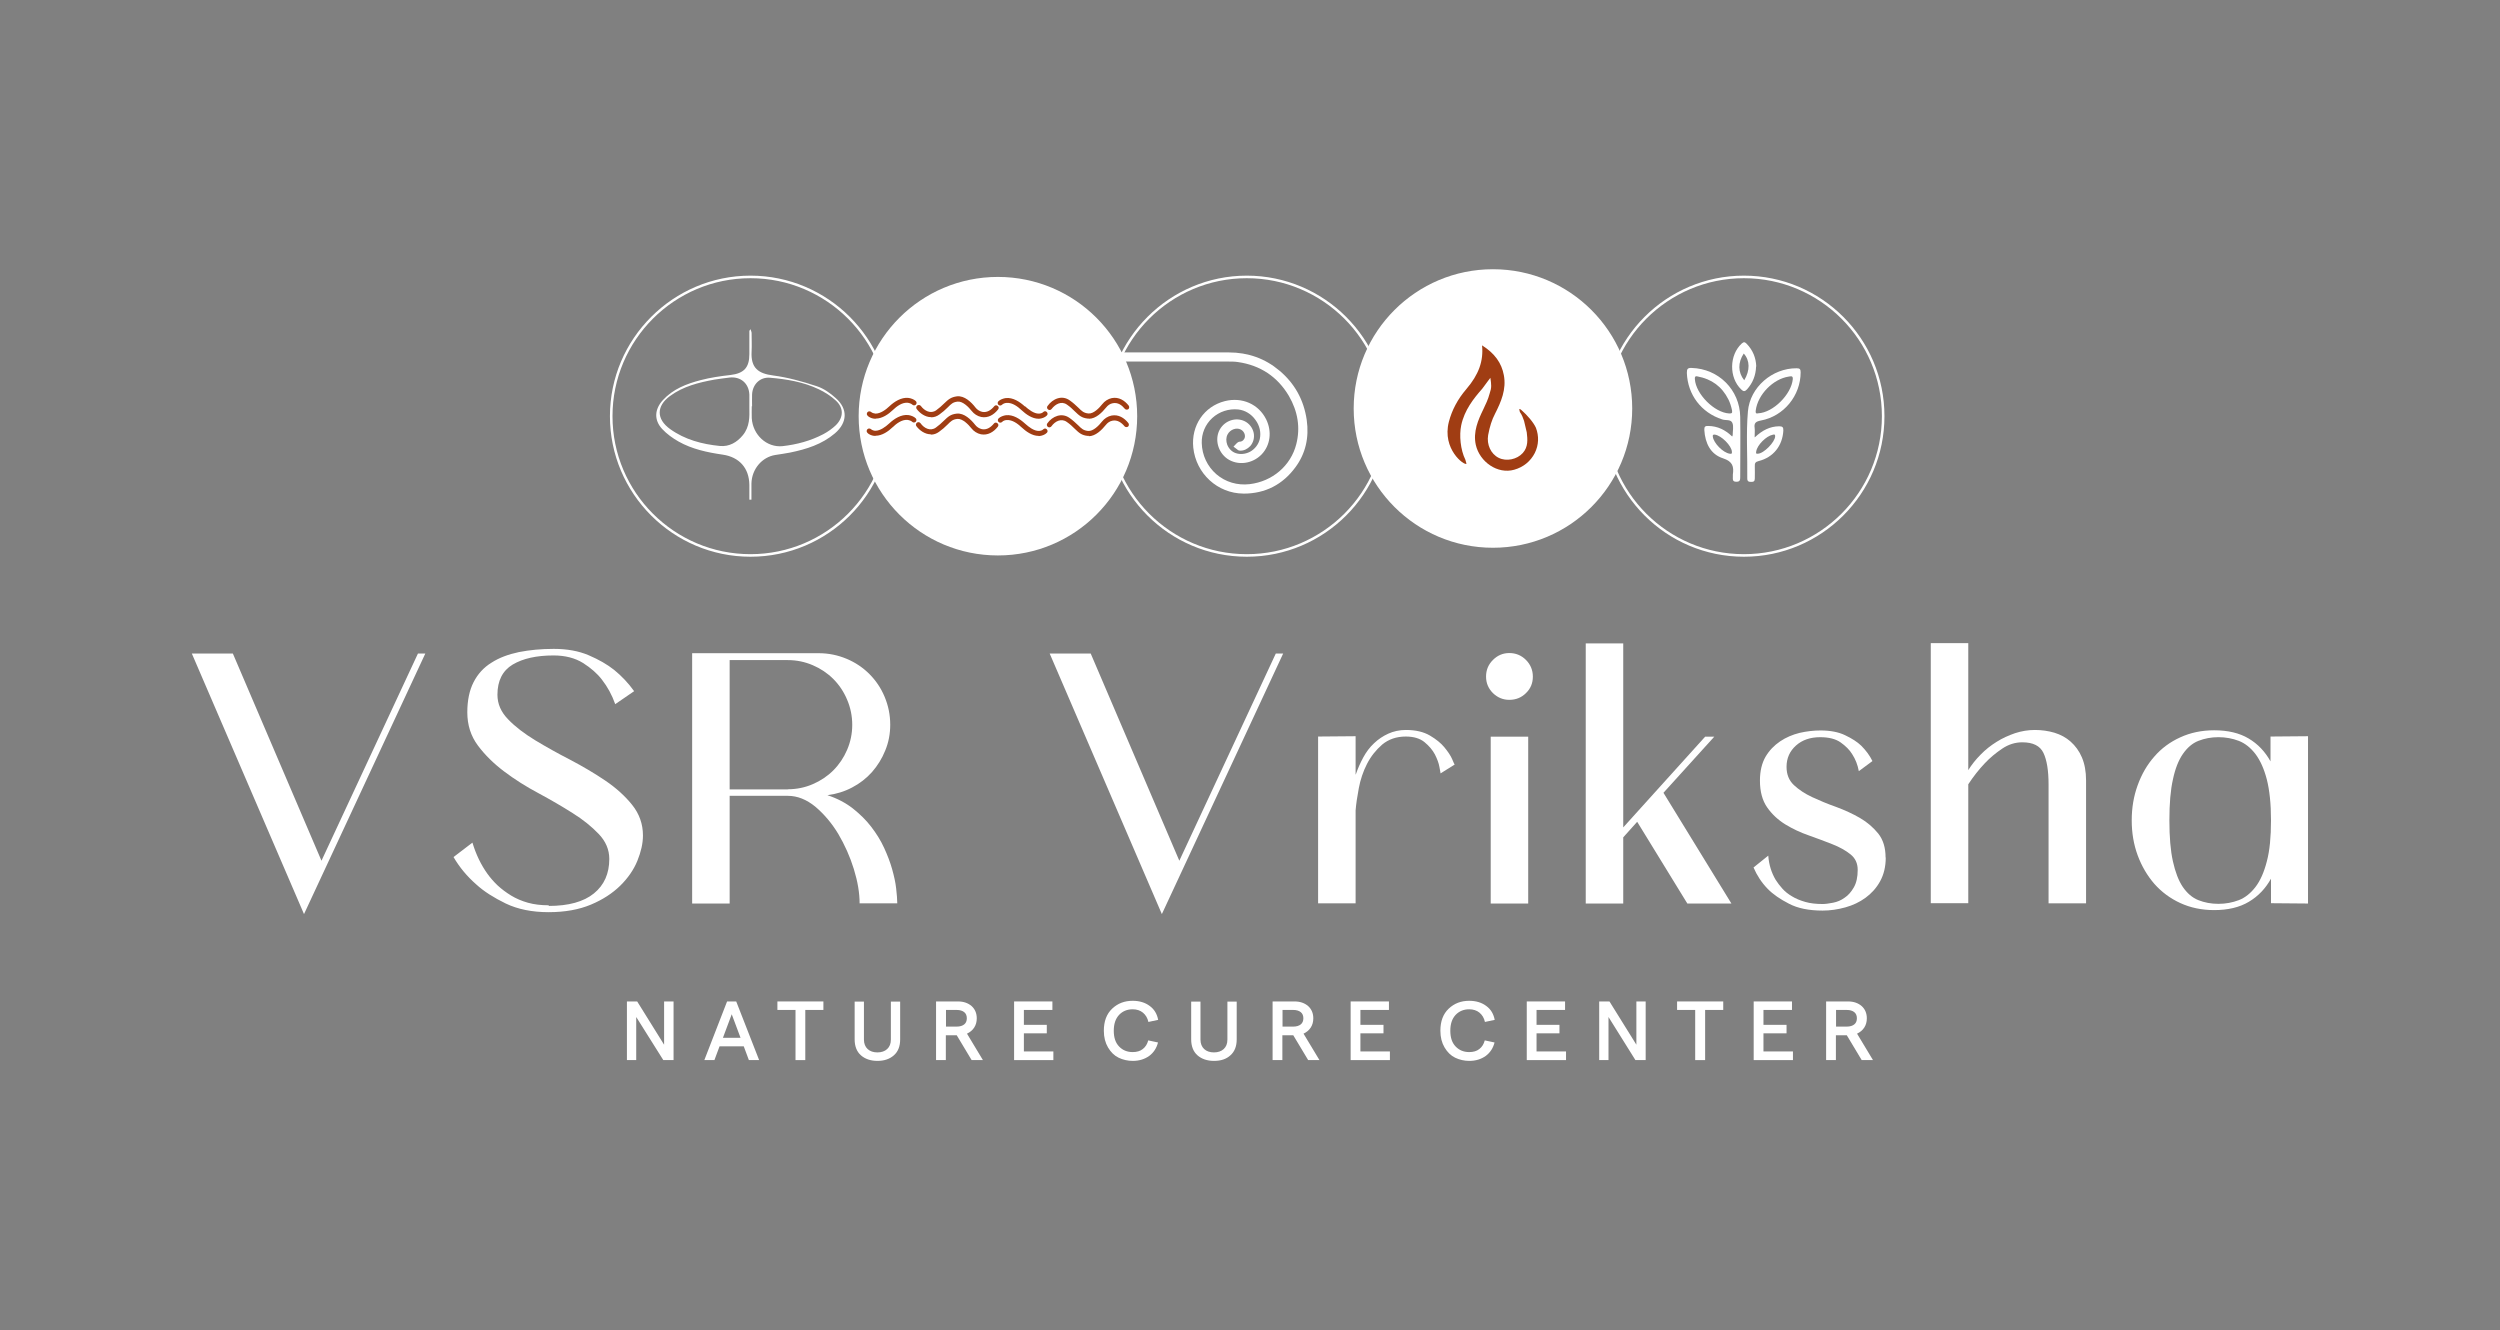 <?xml version="1.0" encoding="UTF-8"?>
<svg xmlns="http://www.w3.org/2000/svg" version="1.1" viewBox="0 0 156 83">
  <rect x="0" y="0" width="156" height="83" fill="#808080" stroke="none"/>
  <defs>
    <style>
      .cls-1, .cls-2 {
        fill: #fff;
      }

      .cls-2, .cls-3 {
        fill-rule: evenodd;
      }

      .cls-4, .cls-3 {
        fill: #a03d13;
      }

      .cls-5 {
        fill: #404041;
      }
    </style>
  </defs>
  <!-- Generator: Adobe Illustrator 28.7.1, SVG Export Plug-In . SVG Version: 1.2.0 Build 142)  -->
  <g>
    <g id="Layer_1">
      <g>
        <polygon class="cls-5" points="-168.91 103.13 -168.91 99.46 -168.27 99.46 -166.59 102.16 -166.59 99.46 -166 99.46 -166 103.13 -166.64 103.13 -168.33 100.44 -168.33 103.13 -168.91 103.13"/>
        <path class="cls-5" d="M-162.93,101.73h1.11l-.55-1.47-.55,1.47ZM-161.3,103.13l-.32-.86h-1.51l-.32.86h-.63l1.42-3.66h.57l1.43,3.66h-.63Z"/>
        <polygon class="cls-5" points="-158.39 103.13 -158.39 100 -159.52 100 -159.52 99.46 -156.65 99.46 -156.65 100 -157.78 100 -157.78 103.13 -158.39 103.13"/>
        <path class="cls-5" d="M-153.27,103.17c-.43,0-.78-.12-1.04-.35-.26-.24-.39-.57-.39-.99v-2.36h.58v2.37c0,.25.08.45.23.59.15.14.36.21.61.21s.46-.07.61-.21c.15-.14.23-.33.23-.59v-2.37h.58v2.36c0,.43-.13.76-.39.99-.26.24-.6.35-1.03.35"/>
        <path class="cls-5" d="M-149,100v1.04h.67c.2,0,.36-.05.47-.14.11-.09.16-.22.16-.38s-.05-.29-.16-.38c-.11-.09-.27-.14-.47-.14h-.67ZM-146.69,103.13h-.71l-.93-1.55h-.68v1.55h-.61v-3.66s1.37,0,1.37,0c.35,0,.63.1.85.29.21.19.32.45.32.76,0,.22-.05.41-.16.58-.11.17-.26.29-.45.38l1,1.66Z"/>
        <polygon class="cls-5" points="-144.75 103.13 -144.75 99.46 -142.36 99.46 -142.36 100 -144.14 100 -144.14 100.92 -142.71 100.92 -142.71 101.45 -144.14 101.45 -144.14 102.59 -142.3 102.59 -142.3 103.13 -144.75 103.13"/>
        <path class="cls-5" d="M-137.34,103.17c-.32,0-.62-.07-.89-.2s-.49-.35-.66-.64c-.17-.29-.26-.63-.26-1.04,0-.59.17-1.05.52-1.38.35-.33.77-.49,1.28-.49.42,0,.78.11,1.06.32.29.21.46.5.53.87l-.61.13c-.05-.24-.17-.44-.34-.58-.17-.14-.39-.21-.64-.21-.35,0-.63.12-.85.35-.22.24-.33.56-.33.99s.11.75.33.98c.22.23.5.35.85.35.25,0,.47-.06.63-.19.17-.13.28-.31.34-.54l.61.13c-.09.36-.28.64-.55.84-.28.2-.62.31-1.03.31"/>
        <path class="cls-5" d="M-132.26,103.17c-.43,0-.78-.12-1.04-.35-.26-.24-.39-.57-.39-.99v-2.36h.58v2.37c0,.25.08.45.23.59.15.14.36.21.61.21s.46-.07.61-.21c.15-.14.23-.33.23-.59v-2.37h.58v2.36c0,.43-.13.76-.39.99s-.6.35-1.03.35"/>
        <path class="cls-5" d="M-128,100v1.04h.67c.2,0,.36-.05.47-.14s.16-.22.16-.38-.05-.29-.16-.38c-.11-.09-.27-.14-.47-.14h-.67ZM-125.68,103.13h-.71l-.93-1.55h-.68v1.55h-.61v-3.66s1.37,0,1.37,0c.35,0,.63.1.85.29.21.19.32.45.32.76,0,.22-.05.41-.16.58-.11.17-.26.29-.45.38l1,1.66Z"/>
        <polygon class="cls-5" points="-123.75 103.13 -123.75 99.46 -121.36 99.46 -121.36 100 -123.14 100 -123.14 100.92 -121.7 100.92 -121.7 101.45 -123.14 101.45 -123.14 102.59 -121.3 102.59 -121.3 103.13 -123.75 103.13"/>
        <path class="cls-5" d="M-116.34,103.17c-.32,0-.62-.07-.89-.2s-.49-.35-.66-.64c-.17-.29-.26-.63-.26-1.04,0-.59.17-1.05.52-1.38.35-.33.77-.49,1.28-.49.42,0,.78.11,1.06.32.29.21.46.5.53.87l-.61.13c-.05-.24-.17-.44-.34-.58-.17-.14-.39-.21-.64-.21-.35,0-.63.12-.85.35-.22.24-.33.56-.33.99s.11.75.33.98c.22.23.5.35.85.35.25,0,.47-.06.63-.19.17-.13.28-.31.34-.54l.61.13c-.09.36-.28.64-.55.84-.28.2-.62.31-1.03.31"/>
        <polygon class="cls-5" points="-112.76 103.13 -112.76 99.46 -110.37 99.46 -110.37 100 -112.15 100 -112.15 100.92 -110.71 100.92 -110.71 101.45 -112.15 101.45 -112.15 102.59 -110.31 102.59 -110.31 103.13 -112.76 103.13"/>
        <polygon class="cls-5" points="-108.24 103.13 -108.24 99.46 -107.6 99.46 -105.92 102.16 -105.92 99.46 -105.33 99.46 -105.33 103.13 -105.98 103.13 -107.66 100.44 -107.66 103.13 -108.24 103.13"/>
        <polygon class="cls-5" points="-102.25 103.13 -102.25 100 -103.38 100 -103.38 99.46 -100.5 99.46 -100.5 100 -101.63 100 -101.63 103.13 -102.25 103.13"/>
        <polygon class="cls-5" points="-98.6 103.13 -98.6 99.46 -96.21 99.46 -96.21 100 -97.98 100 -97.98 100.92 -96.55 100.92 -96.55 101.45 -97.98 101.45 -97.98 102.59 -96.15 102.59 -96.15 103.13 -98.6 103.13"/>
        <path class="cls-5" d="M-93.46,100v1.04h.67c.2,0,.36-.05.47-.14.11-.09.16-.22.16-.38s-.05-.29-.16-.38c-.11-.09-.27-.14-.47-.14h-.67ZM-91.15,103.13h-.71l-.93-1.55h-.68v1.55h-.61v-3.66s1.37,0,1.37,0c.35,0,.63.1.85.29.21.19.32.45.32.76,0,.22-.05.41-.16.58-.11.17-.26.29-.45.38l1,1.66Z"/>
        <polygon class="cls-4" points="-189.06 94.01 -196.06 77.76 -193.5 77.76 -187.96 90.68 -181.95 77.76 -181.49 77.76 -189.06 94.01"/>
        <path class="cls-4" d="M-173.79,93.51c1.24,0,2.18-.26,2.82-.78.64-.52.96-1.24.96-2.15,0-.58-.22-1.1-.66-1.56-.44-.46-.98-.9-1.64-1.31-.66-.42-1.37-.83-2.13-1.24-.77-.41-1.48-.86-2.13-1.35s-1.2-1.03-1.64-1.62c-.44-.59-.66-1.28-.66-2.07,0-.74.13-1.37.39-1.88.26-.51.63-.92,1.12-1.22.48-.31,1.05-.52,1.71-.66.66-.13,1.38-.2,2.17-.2.83,0,1.56.13,2.19.4.63.27,1.15.57,1.57.91.48.39.9.84,1.25,1.33l-1.18.81c-.2-.57-.48-1.08-.83-1.53-.29-.38-.69-.73-1.18-1.04-.5-.31-1.11-.47-1.84-.47-1.06,0-1.91.19-2.55.57-.63.38-.95,1.01-.95,1.88,0,.57.22,1.08.67,1.54.44.46,1.01.89,1.68,1.3.68.41,1.41.82,2.19,1.22.78.41,1.51.84,2.19,1.3.68.46,1.24.97,1.68,1.52.44.55.67,1.19.67,1.9,0,.5-.12,1.02-.35,1.59-.23.56-.59,1.08-1.07,1.55-.48.47-1.09.87-1.83,1.18-.74.31-1.62.47-2.64.47s-1.92-.18-2.67-.54c-.74-.36-1.36-.75-1.84-1.19-.57-.5-1.04-1.06-1.42-1.71l1.18-.9c.22.73.53,1.38.94,1.95.18.25.39.49.63.72.25.23.53.44.84.63.31.19.66.34,1.05.45.39.11.82.16,1.3.16"/>
        <path class="cls-4" d="M-158.87,86.22c.55,0,1.08-.11,1.56-.32.49-.21.92-.5,1.28-.86.36-.36.65-.79.86-1.28.21-.49.32-1.01.32-1.56s-.11-1.08-.32-1.57c-.21-.5-.5-.93-.86-1.29-.36-.36-.79-.65-1.28-.86-.49-.21-1.01-.32-1.56-.32h-3.63v8.07h3.63ZM-154.39,93.35c0-.66-.12-1.37-.36-2.15-.24-.78-.57-1.51-.97-2.19-.41-.68-.89-1.24-1.43-1.7-.55-.45-1.12-.68-1.72-.68h-3.63v6.72h-2.34v-15.62h7.9c.61,0,1.19.12,1.74.35.55.23,1.02.55,1.42.95.4.4.72.87.95,1.42.23.55.35,1.13.35,1.74,0,.57-.1,1.1-.31,1.61-.2.5-.48.95-.83,1.35-.35.39-.76.71-1.24.96-.47.25-.99.41-1.54.48.61.2,1.14.48,1.59.83.44.35.83.73,1.15,1.15.32.42.59.85.8,1.31s.38.9.5,1.33c.12.43.21.83.25,1.2.04.37.07.68.07.93h-2.34Z"/>
        <polygon class="cls-4" points="-135.53 94.01 -142.53 77.76 -139.97 77.76 -134.44 90.68 -128.42 77.76 -127.96 77.76 -135.53 94.01"/>
        <path class="cls-4" d="M-123.43,85.3c.13-.38.29-.74.47-1.07.18-.34.4-.63.67-.88.26-.25.56-.45.89-.6.33-.15.7-.23,1.1-.23.61,0,1.11.12,1.5.35.39.23.68.47.89.72.23.28.4.53.49.74.09.22.15.34.16.35l-.88.55s-.02-.16-.07-.4c-.04-.24-.14-.5-.28-.78-.15-.28-.36-.53-.65-.77-.28-.23-.67-.35-1.17-.35-.58,0-1.07.17-1.47.5-.39.34-.71.74-.95,1.21-.24.47-.41.98-.51,1.51s-.17,1-.2,1.39v5.8h-2.34v-10.41l2.34-.02v2.38Z"/>
        <path class="cls-4" d="M-112.67,93.35h-2.34v-10.41h2.34v10.41ZM-113.85,80.64c-.39,0-.73-.14-1.02-.42-.28-.28-.43-.62-.43-1.03s.14-.75.43-1.04c.28-.28.62-.43,1.02-.43s.75.14,1.04.43c.28.28.43.63.43,1.04s-.14.75-.43,1.03c-.28.28-.63.42-1.04.42Z"/>
        <polygon class="cls-4" points="-99.98 93.35 -102.74 93.35 -105.87 88.26 -106.74 89.22 -106.74 93.35 -109.08 93.35 -109.08 77.12 -106.74 77.12 -106.74 88.61 -101.62 82.94 -101.06 82.94 -104.23 86.44 -99.98 93.35"/>
        <path class="cls-4" d="M-90.36,90.49c0,.57-.12,1.06-.35,1.48-.23.42-.54.76-.91,1.03-.37.27-.79.47-1.26.6-.47.13-.94.2-1.42.2-.85,0-1.55-.14-2.1-.43-.55-.28-1-.59-1.33-.93-.38-.39-.67-.84-.88-1.33l.92-.74c.04.57.2,1.07.46,1.51.12.19.26.37.42.55.16.18.36.34.6.48.24.15.52.26.83.35s.67.13,1.08.13c.18,0,.39-.03.65-.08.26-.05.5-.15.72-.31.23-.15.42-.37.58-.65s.24-.64.24-1.09c0-.41-.15-.73-.45-.97-.3-.24-.67-.45-1.13-.63-.45-.18-.94-.36-1.47-.55-.52-.18-1.01-.41-1.47-.69-.45-.28-.83-.63-1.13-1.06-.3-.43-.45-.99-.45-1.67,0-.6.12-1.09.35-1.49.23-.39.54-.71.91-.96.37-.25.78-.42,1.22-.52.44-.1.88-.15,1.3-.15.61,0,1.13.1,1.54.3.42.2.75.41,1,.65.29.29.52.61.7.96l-.85.63c-.07-.39-.21-.75-.42-1.07-.16-.26-.4-.5-.71-.72-.31-.22-.74-.33-1.28-.33-.61,0-1.12.17-1.51.52-.39.35-.59.79-.59,1.33,0,.47.15.85.46,1.14.31.29.69.54,1.14.75.45.21.95.42,1.49.61.54.2,1.04.43,1.49.69.45.26.83.59,1.14.97.31.39.46.89.46,1.5"/>
        <path class="cls-4" d="M-85.22,85.04c.22-.35.48-.68.78-.98.3-.31.63-.57,1-.8.36-.23.75-.4,1.15-.54.4-.13.81-.2,1.24-.2s.83.06,1.21.17c.39.12.73.3,1.02.56.29.26.52.58.7.98.17.4.26.88.26,1.43v7.68h-2.34v-7.42c0-.88-.11-1.53-.32-1.97-.21-.44-.65-.66-1.32-.66-.44,0-.86.13-1.26.4-.4.27-.76.57-1.08.91-.36.38-.71.82-1.03,1.31v7.42h-2.34v-16.23h2.34v7.92Z"/>
        <path class="cls-4" d="M-69.6,93.38c.45,0,.87-.08,1.27-.23.39-.15.74-.43,1.04-.82.3-.39.54-.93.71-1.6.18-.67.26-1.52.26-2.56s-.09-1.88-.26-2.55c-.17-.66-.41-1.19-.71-1.59-.3-.39-.65-.67-1.04-.82-.39-.15-.82-.23-1.27-.23s-.87.08-1.25.23c-.38.15-.7.43-.97.82-.27.39-.48.92-.62,1.59-.15.66-.22,1.51-.22,2.55s.07,1.89.22,2.56c.15.67.35,1.2.62,1.6.27.39.59.67.97.82.38.15.79.23,1.25.23M-64,93.35l-2.32-.02v-1.53c-.34.61-.79,1.09-1.38,1.44-.58.35-1.31.52-2.17.52-.77,0-1.48-.15-2.11-.44-.63-.29-1.17-.69-1.62-1.2-.44-.51-.79-1.1-1.04-1.78-.25-.68-.37-1.4-.37-2.18s.12-1.5.37-2.19c.25-.69.59-1.28,1.04-1.79.44-.51.98-.91,1.62-1.2.63-.29,1.34-.44,2.11-.44.86,0,1.58.17,2.15.51.58.34,1.03.82,1.37,1.43v-1.55l2.34-.02v10.43Z"/>
        <path class="cls-4" d="M-130.23,71.71c-4.84,0-8.77-3.94-8.77-8.77s3.94-8.77,8.77-8.77,8.77,3.93,8.77,8.77-3.93,8.77-8.77,8.77M-130.23,54.33c-4.75,0-8.61,3.86-8.61,8.61s3.86,8.61,8.61,8.61,8.61-3.86,8.61-8.61-3.86-8.61-8.61-8.61Z"/>
        <path class="cls-4" d="M-99.21,71.71c-4.84,0-8.77-3.94-8.77-8.77s3.93-8.77,8.77-8.77,8.77,3.93,8.77,8.77-3.93,8.77-8.77,8.77M-99.21,54.33c-4.75,0-8.61,3.86-8.61,8.61s3.86,8.61,8.61,8.61,8.61-3.86,8.61-8.61-3.86-8.61-8.61-8.61Z"/>
        <path class="cls-4" d="M-161.2,71.71c-4.84,0-8.77-3.94-8.77-8.77s3.94-8.77,8.77-8.77,8.77,3.93,8.77,8.77-3.93,8.77-8.77,8.77M-161.2,54.33c-4.75,0-8.61,3.86-8.61,8.61s3.86,8.61,8.61,8.61,8.61-3.86,8.61-8.61-3.86-8.61-8.61-8.61Z"/>
        <path class="cls-4" d="M-137.07,62.94c0,4.8-3.89,8.69-8.69,8.69s-8.69-3.89-8.69-8.69,3.89-8.69,8.69-8.69,8.69,3.89,8.69,8.69"/>
        <path class="cls-4" d="M-106.17,62.47c0,4.8-3.89,8.69-8.69,8.69s-8.69-3.89-8.69-8.69,3.89-8.69,8.69-8.69,8.69,3.89,8.69,8.69"/>
        <path class="cls-4" d="M-130.4,67.77h-.04c-1.62-.01-2.96-1.25-3.13-2.87-.14-1.37.67-2.57,1.97-2.9,1.08-.27,2.11.19,2.58,1.14.37.76.26,1.61-.28,2.18-.58.6-1.49.72-2.14.28-.6-.42-.81-1.24-.47-1.84.32-.55.99-.77,1.54-.51.29.14.5.41.57.73.06.3-.02.6-.21.82-.18.19-.4.3-.64.29-.1,0-.17-.06-.21-.1l-.2-.15.17-.18s.11-.13.22-.13c.17,0,.3-.15.32-.28.03-.19-.08-.39-.26-.48-.27-.14-.66,0-.82.31-.1.19-.1.42-.02.64.1.25.29.44.52.52.28.1.61.07.9-.08.31-.17.53-.46.61-.79.09-.4,0-.84-.27-1.2-.26-.37-.65-.6-1.07-.65-.59-.06-1.18.13-1.62.53-.44.4-.68.98-.66,1.57.02.76.35,1.45.91,1.94.57.49,1.31.71,2.08.62,1.42-.17,2.57-1.15,2.91-2.5.26-1.02.1-2.03-.46-3-.71-1.2-1.78-1.92-3.19-2.12-.2-.03-.4-.03-.59-.03h-7.56v-.41h.07v-.16h4.55c.99,0,1.98,0,2.97,0,1.2,0,2.26.38,3.15,1.13.96.8,1.53,1.84,1.71,3.08.16,1.11-.08,2.11-.7,2.95-.8,1.09-1.89,1.65-3.23,1.65M-130.66,64.94h0"/>
        <path class="cls-4" d="M-161.27,68.16c0-.31,0-.61,0-.92-.01-1.05-.63-1.74-1.66-1.89-.96-.14-1.91-.34-2.76-.82-.37-.21-.73-.47-1.02-.78-.52-.56-.48-1.23.04-1.8.64-.7,1.48-1.02,2.36-1.25.61-.16,1.24-.25,1.86-.32.84-.1,1.18-.46,1.18-1.3,0-.48,0-.97,0-1.45,0-.02.03-.04.07-.11.03.1.07.17.07.24,0,.38.02.77,0,1.15-.06,1.04.42,1.38,1.35,1.5.92.12,1.84.38,2.72.67.43.14.84.43,1.18.74.77.68.73,1.53-.05,2.2-.81.69-1.78.99-2.8,1.2-.3.06-.61.1-.92.15-.83.13-1.47.88-1.49,1.78,0,.34,0,.67,0,1.01-.05,0-.1,0-.16,0M-161.27,62.45c0-.35,0-.6,0-.85-.03-.7-.55-1.14-1.24-1.06-.32.04-.64.08-.95.13-.98.18-1.94.42-2.76,1.02-.86.63-.86,1.44,0,2.06.93.67,2.01.95,3.12,1.06.57.05,1.05-.22,1.42-.67.44-.53.42-1.17.41-1.69ZM-161.12,62.32c0,.25-.01.5,0,.74.06,1.04.93,1.85,1.92,1.75.89-.1,1.75-.33,2.55-.75.28-.15.55-.34.78-.56.48-.48.5-1.07,0-1.53-.31-.29-.69-.53-1.07-.71-.96-.46-2-.63-3.05-.72-.61-.05-1.08.41-1.11,1.04-.01.25,0,.5,0,.74Z"/>
        <path class="cls-4" d="M-98.51,64.25c.46-.43.93-.67,1.5-.68.21,0,.28.05.27.27-.05.94-.62,1.67-1.54,1.9-.21.05-.25.14-.24.33.01.25,0,.51,0,.76,0,.18-.08.21-.23.21-.15,0-.24-.03-.24-.21.02-1.4-.08-2.8.04-4.19.13-1.51,1.52-2.7,3.04-2.69.19,0,.25.05.25.25,0,1.45-1.04,2.74-2.48,3.01-.31.06-.44.15-.39.47.02.16,0,.32,0,.57M-96.16,60.64c.02-.26-.14-.18-.26-.17-.97.15-1.92,1.12-2.05,2.1-.02.15-.01.23.15.19.93-.04,2.07-1.18,2.16-2.13ZM-97.26,64.19c0-.14-.08-.11-.16-.09-.4.08-.96.64-1.02,1.03-.01.08-.05.17.1.15.36,0,1.08-.73,1.08-1.09Z"/>
        <path class="cls-4" d="M-99.95,64.22c.03-.06.04-.08.04-.1,0-.25.07-.54-.02-.76-.1-.24-.42-.14-.64-.22-1.3-.42-2.15-1.54-2.2-2.9,0-.25.05-.32.3-.31,1.68.05,3,1.36,3.03,3.05.02,1.25,0,2.5,0,3.75,0,.18-.01.31-.25.3-.24,0-.21-.15-.21-.3,0-.05,0-.09,0-.14.07-.5,0-.82-.61-1.02-.78-.25-1.12-.94-1.17-1.77-.01-.21.06-.26.25-.25.58.01,1.05.24,1.48.65M-102.26,60.63c.06.93,1.22,2.09,2.14,2.14.15,0,.21-.01.18-.19-.05-.24-.12-.47-.23-.69-.4-.8-1.05-1.27-1.92-1.43-.16-.04-.18.04-.17.17ZM-101.03,64.09c-.12-.01-.13.03-.12.13.05.4.64,1,1.05,1.06.1.02.16.01.14-.12-.01-.37-.67-1.03-1.07-1.07Z"/>
        <path class="cls-4" d="M-98.45,59.84c-.02.56-.21,1.03-.57,1.43-.13.14-.22.14-.36,0-.77-.74-.75-2.15.04-2.87.14-.12.2-.08.3.02.39.4.58.88.6,1.41M-99.22,59.03c-.37.56-.37,1.17.03,1.67.37-.62.36-1.24-.03-1.67Z"/>
        <path class="cls-2" d="M-115.03,60.55c.06.43.09.59-.05.99-.09.34-.24.66-.39.97-.32.66-.65,1.4-.47,2.22.24,1.06,1.36,1.85,2.4,1.55.57-.16,1.02-.53,1.28-1.04.25-.5.27-1.06.07-1.58-.16-.35-.54-.78-.89-1.09-.09-.08-.12-.09-.15-.06l.04.17c.13.18.19.35.26.55l.17.72c.05.44.1.9-.25,1.29-.36.4-1.02.54-1.5.3-.49-.24-.76-.83-.66-1.42.1-.53.23-.95.43-1.33.37-.73.72-1.52.55-2.41-.14-.76-.57-1.36-1.36-1.86.1.98-.21,1.83-.98,2.73-.54.63-.9,1.31-1.09,2.04-.44,1.71.97,2.75,1.1,2.62l-.07-.25c-.31-.63-.39-1.52-.26-2.15.2-.95.78-1.68,1.31-2.28l.37-.5.13-.17Z"/>
        <path class="cls-2" d="M-149.94,63c-.35,0-.69-.24-.89-.51-.05-.07-.03-.17.04-.22.07-.05.17-.03.22.03.22.3.61.52.96.27.18-.13.34-.27.5-.43.26-.25.42-.4.8-.44.46-.05.89.36,1.15.7.1.13.25.23.42.27.31.06.56-.12.75-.35.05-.07.15-.08.22-.02.07.05.08.15.02.22-.26.33-.62.55-1.05.47-.24-.05-.45-.19-.6-.38-.18-.23-.55-.61-.87-.58-.3.03-.41.15-.61.35-.17.17-.34.32-.54.46-.15.11-.32.17-.5.17"/>
        <path class="cls-2" d="M-149.96,64.08c-.35,0-.69-.24-.89-.51-.05-.07-.03-.17.04-.22.07-.05.17-.03.22.04.22.31.61.52.96.27.18-.13.34-.27.5-.43.26-.25.42-.4.8-.44.46-.05.89.37,1.15.7.1.13.25.23.42.27.31.06.56-.12.75-.35.05-.07.15-.08.22-.02.07.05.08.15.02.22-.26.33-.62.55-1.05.47-.24-.05-.45-.19-.6-.38-.18-.23-.55-.61-.87-.58-.3.03-.41.15-.61.35-.17.17-.34.32-.54.46-.15.11-.32.17-.5.17"/>
        <path class="cls-2" d="M-144.07,62.33c.22.2.56.47.87.46.08,0,.21-.03.27-.1.06-.06.16-.07.22,0,.06.06.07.16,0,.22-.11.12-.32.19-.48.2h-.03c-.41,0-.79-.28-1.07-.54-.23-.22-.57-.47-.91-.45-.1,0-.23.04-.31.12-.06.06-.16.06-.22,0-.06-.06-.06-.16,0-.22.11-.11.31-.18.46-.2.45-.05.87.23,1.19.52"/>
        <path class="cls-2" d="M-143.22,64.17c-.41,0-.79-.28-1.07-.54-.23-.22-.57-.47-.91-.45-.1,0-.23.04-.3.12-.06.06-.16.06-.22,0-.06-.06-.06-.16,0-.22.11-.11.31-.18.46-.2.45-.05.87.23,1.19.52.22.2.56.47.87.46.08,0,.21-.03.27-.1.06-.06.16-.07.22,0,.06.06.07.16,0,.22-.11.12-.32.19-.48.2h-.03"/>
        <path class="cls-2" d="M-140.07,63.1s-.05,0-.08,0c-.38-.04-.54-.19-.8-.44-.16-.16-.31-.3-.5-.43-.35-.25-.73-.03-.96.27-.05.07-.15.09-.22.03-.07-.05-.09-.15-.03-.22.32-.45.9-.7,1.39-.34.2.14.36.29.54.46.2.2.32.32.61.35.32.04.69-.35.87-.58.15-.19.36-.33.6-.38.43-.08.79.14,1.05.47.05.07.04.17-.02.22-.07.05-.17.04-.22-.02-.19-.23-.43-.41-.75-.35-.17.03-.31.13-.42.27-.25.31-.64.7-1.07.7"/>
        <path class="cls-2" d="M-140.08,64.17s-.05,0-.08,0c-.38-.04-.54-.19-.8-.44-.16-.16-.31-.3-.5-.43-.35-.25-.74-.04-.96.27-.05.07-.15.09-.22.04-.07-.05-.09-.15-.04-.22.32-.45.9-.69,1.39-.34.2.14.36.29.54.46.2.2.32.32.61.35.32.04.69-.35.87-.58.15-.19.36-.33.6-.38.43-.08.79.14,1.05.47.05.07.04.17-.02.22-.07.05-.17.04-.22-.02-.19-.23-.44-.41-.75-.35-.17.03-.31.13-.42.27-.25.31-.64.7-1.07.7"/>
        <path class="cls-2" d="M-153.4,64.17h-.03c-.16,0-.37-.07-.48-.2-.06-.06-.05-.16.01-.22.06-.06.16-.05.22,0,.06.06.19.1.27.1.32,0,.65-.26.87-.46.31-.29.74-.57,1.19-.52.15.02.35.09.46.2.06.06.06.16,0,.22-.06.06-.16.06-.22,0-.07-.07-.21-.11-.31-.12-.34-.02-.67.23-.9.45-.28.27-.67.54-1.07.54"/>
        <path class="cls-2" d="M-153.39,63.1h-.03c-.16,0-.37-.07-.48-.2-.06-.06-.05-.16.01-.22.06-.06.16-.05.22,0,.06.06.19.09.27.1.32,0,.65-.25.87-.46.31-.29.74-.57,1.19-.52.15.02.35.09.46.2.06.06.06.16,0,.22-.06.06-.16.06-.22,0-.07-.07-.21-.11-.31-.12-.34-.02-.67.23-.9.45-.28.27-.67.54-1.07.54"/>
      </g>
      <g>
        <polygon class="cls-1" points="39.12 66.15 39.12 62.49 39.76 62.49 41.44 65.19 41.44 62.49 42.03 62.49 42.03 66.15 41.39 66.15 39.7 63.46 39.7 66.15 39.12 66.15"/>
        <path class="cls-1" d="M45.1,64.76h1.11l-.55-1.47-.55,1.47ZM46.73,66.15l-.32-.86h-1.51l-.32.86h-.63l1.42-3.66h.57l1.43,3.66h-.63Z"/>
        <polygon class="cls-1" points="49.64 66.15 49.64 63.02 48.51 63.02 48.51 62.49 51.38 62.49 51.38 63.02 50.25 63.02 50.25 66.15 49.64 66.15"/>
        <path class="cls-1" d="M54.76,66.2c-.43,0-.78-.12-1.04-.35s-.39-.57-.39-.99v-2.36h.58v2.37c0,.25.08.45.23.59.15.14.36.21.61.21s.46-.07.61-.21c.15-.14.23-.33.23-.59v-2.37h.58v2.36c0,.43-.13.76-.39.99s-.6.35-1.03.35"/>
        <path class="cls-1" d="M59.03,63.02v1.04h.67c.2,0,.36-.05.47-.14s.16-.22.16-.38-.05-.29-.16-.38c-.11-.09-.27-.14-.47-.14h-.67ZM61.34,66.15h-.71l-.93-1.55h-.68v1.55h-.61v-3.66s1.37,0,1.37,0c.35,0,.63.1.85.29.21.19.32.45.32.76,0,.22-.05.41-.16.58s-.26.29-.45.38l1,1.66Z"/>
        <polygon class="cls-1" points="63.28 66.15 63.28 62.49 65.67 62.49 65.67 63.02 63.89 63.02 63.89 63.95 65.32 63.95 65.32 64.48 63.89 64.48 63.89 65.61 65.73 65.61 65.73 66.15 63.28 66.15"/>
        <path class="cls-1" d="M70.69,66.2c-.32,0-.62-.07-.89-.2s-.49-.35-.66-.64c-.17-.29-.26-.63-.26-1.04,0-.59.17-1.05.52-1.38s.77-.49,1.28-.49c.42,0,.78.11,1.06.32.29.21.46.5.53.87l-.61.13c-.05-.24-.17-.44-.34-.58-.17-.14-.39-.21-.64-.21-.35,0-.63.12-.85.35-.22.24-.33.56-.33.99s.11.75.33.98c.22.23.5.35.85.35.25,0,.47-.06.63-.19.17-.13.28-.31.34-.54l.61.13c-.09.36-.28.64-.55.84-.28.2-.62.31-1.03.31"/>
        <path class="cls-1" d="M75.76,66.2c-.43,0-.78-.12-1.04-.35s-.39-.57-.39-.99v-2.36h.58v2.37c0,.25.08.45.23.59.15.14.36.21.61.21s.46-.07.61-.21c.15-.14.23-.33.23-.59v-2.37h.58v2.36c0,.43-.13.76-.39.99-.26.24-.6.35-1.03.35"/>
        <path class="cls-1" d="M80.03,63.02v1.04h.67c.2,0,.36-.05.47-.14.11-.09.16-.22.16-.38s-.05-.29-.16-.38c-.11-.09-.27-.14-.47-.14h-.67ZM82.34,66.15h-.71l-.93-1.55h-.68v1.55h-.61v-3.66s1.37,0,1.37,0c.35,0,.63.1.85.29.21.19.32.45.32.76,0,.22-.05.41-.16.58-.11.17-.26.29-.45.38l1,1.66Z"/>
        <polygon class="cls-1" points="84.28 66.15 84.28 62.49 86.67 62.49 86.67 63.02 84.89 63.02 84.89 63.95 86.33 63.95 86.33 64.48 84.89 64.48 84.89 65.61 86.73 65.61 86.73 66.15 84.28 66.15"/>
        <path class="cls-1" d="M91.69,66.2c-.32,0-.62-.07-.89-.2s-.49-.35-.66-.64c-.17-.29-.26-.63-.26-1.04,0-.59.17-1.05.52-1.38s.77-.49,1.28-.49c.42,0,.78.11,1.06.32.29.21.46.5.53.87l-.61.13c-.05-.24-.17-.44-.34-.58-.17-.14-.39-.21-.64-.21-.35,0-.63.12-.85.35-.22.24-.33.56-.33.99s.11.75.33.98c.22.23.5.35.85.35.25,0,.47-.06.63-.19.17-.13.28-.31.34-.54l.61.13c-.09.36-.28.64-.55.84-.28.2-.62.31-1.03.31"/>
        <polygon class="cls-1" points="95.27 66.15 95.27 62.49 97.66 62.49 97.66 63.02 95.88 63.02 95.88 63.95 97.31 63.95 97.31 64.48 95.88 64.48 95.88 65.61 97.72 65.61 97.72 66.15 95.27 66.15"/>
        <polygon class="cls-1" points="99.79 66.15 99.79 62.49 100.43 62.49 102.11 65.19 102.11 62.49 102.69 62.49 102.69 66.15 102.05 66.15 100.37 63.46 100.37 66.15 99.79 66.15"/>
        <polygon class="cls-1" points="105.78 66.15 105.78 63.02 104.65 63.02 104.65 62.49 107.53 62.49 107.53 63.02 106.4 63.02 106.4 66.15 105.78 66.15"/>
        <polygon class="cls-1" points="109.43 66.15 109.43 62.49 111.82 62.49 111.82 63.02 110.04 63.02 110.04 63.95 111.48 63.95 111.48 64.48 110.04 64.48 110.04 65.61 111.88 65.61 111.88 66.15 109.43 66.15"/>
        <path class="cls-1" d="M114.57,63.02v1.04h.67c.2,0,.36-.05.47-.14.11-.09.16-.22.16-.38s-.05-.29-.16-.38c-.11-.09-.27-.14-.47-.14h-.67ZM116.88,66.15h-.71l-.93-1.55h-.68v1.55h-.61v-3.66s1.37,0,1.37,0c.35,0,.63.1.85.29.21.19.32.45.32.76,0,.22-.05.41-.16.58-.11.17-.26.29-.45.38l1,1.66Z"/>
        <polygon class="cls-1" points="18.97 57.04 11.97 40.78 14.53 40.78 20.06 53.71 26.08 40.78 26.54 40.78 18.97 57.04"/>
        <path class="cls-1" d="M34.24,56.53c1.24,0,2.18-.26,2.82-.78.64-.52.96-1.24.96-2.15,0-.58-.22-1.1-.66-1.56-.44-.46-.98-.9-1.64-1.31-.66-.42-1.37-.83-2.13-1.24-.77-.41-1.48-.86-2.13-1.35s-1.2-1.03-1.64-1.62c-.44-.59-.66-1.28-.66-2.07,0-.74.13-1.37.39-1.88.26-.51.63-.92,1.12-1.22.48-.31,1.05-.52,1.71-.66.66-.13,1.38-.2,2.17-.2.83,0,1.56.13,2.19.4.63.27,1.15.57,1.58.91.48.39.9.84,1.25,1.33l-1.18.81c-.2-.57-.48-1.08-.83-1.53-.29-.38-.69-.73-1.18-1.04-.5-.31-1.11-.47-1.84-.47-1.06,0-1.91.19-2.55.57-.63.38-.95,1.01-.95,1.88,0,.57.22,1.08.67,1.54.44.46,1.01.89,1.68,1.3.68.41,1.41.82,2.19,1.22.78.41,1.51.84,2.19,1.3.68.46,1.24.97,1.68,1.52.44.55.67,1.19.67,1.9,0,.5-.12,1.02-.35,1.59-.23.56-.59,1.08-1.07,1.55-.48.47-1.09.87-1.83,1.18s-1.62.47-2.64.47-1.92-.18-2.67-.54c-.74-.36-1.36-.75-1.84-1.19-.57-.5-1.04-1.06-1.42-1.71l1.18-.9c.22.73.53,1.38.94,1.95.18.25.39.49.63.72.25.23.53.44.84.63.31.19.66.34,1.05.45.39.11.82.16,1.3.16"/>
        <path class="cls-1" d="M49.16,49.25c.55,0,1.08-.11,1.56-.32.49-.21.92-.5,1.28-.86.36-.36.65-.79.86-1.28.21-.49.32-1.01.32-1.56s-.11-1.08-.32-1.57c-.21-.5-.5-.93-.86-1.29-.36-.36-.79-.65-1.28-.86s-1.01-.32-1.56-.32h-3.63v8.07h3.63ZM53.64,56.38c0-.66-.12-1.37-.36-2.15-.24-.78-.57-1.51-.97-2.19-.41-.68-.89-1.24-1.43-1.7-.55-.45-1.12-.68-1.72-.68h-3.63v6.72h-2.34v-15.62h7.9c.61,0,1.19.12,1.74.35s1.02.55,1.42.95c.4.4.72.87.95,1.42.23.55.35,1.13.35,1.74,0,.57-.1,1.1-.31,1.61-.2.5-.48.95-.83,1.35-.35.39-.76.71-1.24.96-.47.25-.99.41-1.54.48.61.2,1.14.48,1.59.83.44.35.83.73,1.15,1.15.32.42.59.85.8,1.31.21.46.38.9.5,1.33.12.43.21.83.25,1.2.04.37.07.68.07.93h-2.34Z"/>
        <polygon class="cls-1" points="72.5 57.04 65.5 40.78 68.06 40.78 73.59 53.71 79.61 40.78 80.07 40.78 72.5 57.04"/>
        <path class="cls-1" d="M84.6,48.33c.13-.38.29-.74.47-1.07s.4-.63.67-.88c.26-.25.56-.45.89-.6.33-.15.7-.23,1.1-.23.61,0,1.11.12,1.5.35.39.23.68.47.89.72.23.28.4.53.49.74.09.22.15.34.16.35l-.88.55s-.02-.16-.07-.4c-.04-.24-.14-.5-.28-.78-.15-.28-.36-.53-.65-.77-.28-.23-.67-.35-1.17-.35-.58,0-1.07.17-1.47.5-.39.34-.71.74-.95,1.21-.24.47-.41.98-.51,1.51-.1.53-.17,1-.2,1.39v5.8h-2.34v-10.41l2.34-.02v2.38Z"/>
        <path class="cls-1" d="M95.36,56.38h-2.34v-10.41h2.34v10.41ZM94.18,43.67c-.39,0-.73-.14-1.02-.42-.28-.28-.43-.62-.43-1.03s.14-.75.43-1.04c.28-.28.62-.43,1.02-.43s.75.14,1.04.43c.28.28.43.63.43,1.04s-.14.75-.43,1.03c-.28.28-.63.42-1.04.42Z"/>
        <polygon class="cls-1" points="108.04 56.38 105.29 56.38 102.16 51.28 101.29 52.25 101.29 56.38 98.95 56.38 98.95 40.15 101.29 40.15 101.29 51.63 106.4 45.97 106.97 45.97 103.8 49.47 108.04 56.38"/>
        <path class="cls-1" d="M117.67,53.51c0,.57-.12,1.06-.35,1.48-.23.42-.54.76-.91,1.03-.37.27-.79.47-1.26.6-.47.13-.94.2-1.42.2-.85,0-1.55-.14-2.1-.43-.55-.28-1-.59-1.33-.93-.38-.39-.67-.84-.88-1.33l.92-.74c.04.57.2,1.07.46,1.51.12.19.26.37.42.55.16.18.36.34.6.48.24.15.52.26.83.35.31.09.67.13,1.08.13.18,0,.39-.03.65-.08.26-.05.5-.15.72-.31.23-.15.42-.37.58-.65s.24-.64.24-1.09c0-.41-.15-.73-.45-.97-.3-.24-.67-.45-1.13-.63-.45-.18-.94-.36-1.47-.55-.52-.18-1.01-.41-1.47-.69-.45-.28-.83-.63-1.13-1.06-.3-.43-.45-.99-.45-1.67,0-.6.12-1.09.35-1.49.23-.39.54-.71.91-.96.37-.25.78-.42,1.22-.53.44-.1.88-.15,1.3-.15.61,0,1.13.1,1.54.3.42.2.75.41,1,.65.29.29.53.61.7.96l-.85.63c-.07-.39-.21-.75-.42-1.07-.16-.26-.4-.5-.71-.72-.31-.22-.74-.33-1.28-.33-.61,0-1.12.17-1.51.52-.39.35-.59.79-.59,1.33,0,.47.15.85.46,1.14.31.29.69.54,1.14.75.45.21.95.42,1.49.61.54.2,1.04.43,1.49.69.45.26.83.59,1.14.97.31.39.46.89.46,1.5"/>
        <path class="cls-1" d="M122.81,48.07c.22-.35.48-.68.78-.98.3-.31.63-.57,1-.8.36-.23.75-.4,1.15-.54.4-.13.81-.2,1.24-.2s.83.06,1.21.17c.39.12.73.3,1.02.56.29.26.53.58.7.98.17.4.26.88.26,1.43v7.68h-2.34v-7.42c0-.88-.11-1.53-.32-1.97-.21-.44-.65-.66-1.32-.66-.44,0-.86.13-1.26.4-.4.27-.76.57-1.08.91-.36.38-.71.82-1.03,1.31v7.42h-2.34v-16.23h2.34v7.92Z"/>
        <path class="cls-1" d="M138.43,56.4c.45,0,.87-.08,1.27-.23.39-.15.74-.43,1.04-.82.3-.39.54-.93.71-1.6.18-.67.26-1.52.26-2.56s-.09-1.88-.26-2.55c-.17-.66-.41-1.19-.71-1.59-.3-.39-.65-.67-1.04-.82-.39-.15-.82-.23-1.27-.23s-.87.08-1.25.23c-.38.15-.7.43-.97.82-.27.39-.48.92-.62,1.59-.15.66-.22,1.51-.22,2.55s.07,1.89.22,2.56c.15.67.35,1.2.62,1.6.27.39.59.67.97.82.38.15.79.23,1.25.23M144.03,56.38l-2.32-.02v-1.53c-.34.61-.79,1.09-1.38,1.44-.58.35-1.31.52-2.17.52-.77,0-1.48-.15-2.11-.44-.63-.29-1.17-.69-1.62-1.2-.44-.51-.79-1.1-1.04-1.78-.25-.68-.37-1.4-.37-2.18s.12-1.5.37-2.19c.25-.69.59-1.28,1.04-1.79.44-.51.98-.91,1.62-1.2.63-.29,1.34-.44,2.11-.44.86,0,1.58.17,2.15.51.58.34,1.03.82,1.37,1.43v-1.55l2.34-.02v10.43Z"/>
        <path class="cls-1" d="M77.8,34.74c-4.84,0-8.77-3.94-8.77-8.77s3.94-8.77,8.77-8.77,8.77,3.93,8.77,8.77-3.93,8.77-8.77,8.77M77.8,17.36c-4.75,0-8.61,3.86-8.61,8.61s3.86,8.61,8.61,8.61,8.61-3.86,8.61-8.61-3.86-8.61-8.61-8.61Z"/>
        <path class="cls-1" d="M108.82,34.74c-4.84,0-8.77-3.94-8.77-8.77s3.93-8.77,8.77-8.77,8.77,3.93,8.77,8.77-3.93,8.77-8.77,8.77M108.82,17.36c-4.75,0-8.61,3.86-8.61,8.61s3.86,8.61,8.61,8.61,8.61-3.86,8.61-8.61-3.86-8.61-8.61-8.61Z"/>
        <path class="cls-1" d="M46.83,34.74c-4.84,0-8.77-3.94-8.77-8.77s3.94-8.77,8.77-8.77,8.77,3.93,8.77,8.77-3.93,8.77-8.77,8.77M46.83,17.36c-4.75,0-8.61,3.86-8.61,8.61s3.86,8.61,8.61,8.61,8.61-3.86,8.61-8.61-3.86-8.61-8.61-8.61Z"/>
        <path class="cls-1" d="M70.96,25.97c0,4.8-3.89,8.69-8.69,8.69s-8.69-3.89-8.69-8.69,3.89-8.69,8.69-8.69,8.69,3.89,8.69,8.69"/>
        <path class="cls-1" d="M101.85,25.49c0,4.8-3.89,8.69-8.69,8.69s-8.69-3.89-8.69-8.69,3.89-8.69,8.69-8.69,8.69,3.89,8.69,8.69"/>
        <path class="cls-1" d="M77.63,30.8h-.04c-1.62-.01-2.96-1.25-3.13-2.87-.14-1.37.67-2.57,1.97-2.9,1.08-.27,2.11.19,2.58,1.14.37.76.26,1.61-.28,2.18-.58.6-1.49.72-2.14.28-.6-.42-.81-1.24-.47-1.84.32-.55.99-.77,1.54-.51.29.14.5.41.57.73.06.3-.02.6-.21.82-.18.19-.4.3-.64.29-.1,0-.17-.06-.21-.1l-.2-.15.17-.18s.11-.13.22-.13c.17,0,.3-.15.32-.28.03-.19-.08-.39-.26-.48-.27-.14-.66,0-.82.31-.1.19-.1.42-.02.64.1.25.29.44.52.52.28.1.61.07.9-.08.31-.17.53-.46.61-.79.09-.4,0-.84-.27-1.2-.26-.37-.65-.6-1.07-.65-.59-.06-1.18.13-1.62.53-.44.4-.68.98-.66,1.57.02.76.35,1.45.91,1.94.57.49,1.31.71,2.08.62,1.42-.17,2.57-1.15,2.91-2.5.26-1.02.1-2.03-.46-3-.71-1.2-1.78-1.92-3.19-2.12-.2-.03-.4-.03-.59-.03h-7.56v-.41h.07v-.16h4.55c.99,0,1.98,0,2.97,0,1.2,0,2.26.38,3.15,1.13.96.8,1.53,1.84,1.71,3.08.16,1.11-.08,2.11-.7,2.95-.8,1.09-1.89,1.65-3.23,1.65M77.37,27.97h0"/>
        <path class="cls-1" d="M46.76,31.18c0-.31,0-.61,0-.92-.01-1.05-.63-1.74-1.66-1.89-.96-.14-1.91-.34-2.76-.82-.37-.21-.73-.47-1.02-.78-.52-.56-.48-1.23.04-1.8.64-.7,1.48-1.02,2.36-1.25.61-.16,1.24-.25,1.86-.32.84-.1,1.18-.46,1.18-1.3,0-.48,0-.97,0-1.45,0-.02.03-.04.07-.11.03.1.07.17.07.24,0,.38.02.77,0,1.15-.06,1.04.42,1.38,1.35,1.5.92.12,1.84.38,2.72.67.43.14.84.43,1.18.74.77.68.73,1.53-.05,2.2-.81.69-1.78.99-2.8,1.2-.3.06-.61.1-.92.15-.83.13-1.47.88-1.49,1.78,0,.34,0,.67,0,1.01-.05,0-.1,0-.16,0M46.76,25.47c0-.35,0-.6,0-.85-.03-.7-.55-1.14-1.24-1.06-.32.04-.64.08-.95.13-.98.18-1.94.42-2.76,1.02-.86.63-.86,1.44,0,2.06.93.67,2.01.95,3.12,1.06.57.05,1.05-.22,1.42-.67.44-.53.42-1.17.41-1.69ZM46.91,25.35c0,.25-.01.5,0,.74.06,1.04.93,1.85,1.92,1.75.89-.1,1.75-.33,2.55-.75.28-.15.55-.34.78-.56.48-.48.5-1.07,0-1.53-.31-.29-.69-.53-1.07-.71-.96-.46-2-.63-3.05-.72-.61-.05-1.08.41-1.11,1.04-.01.25,0,.5,0,.74Z"/>
        <path class="cls-1" d="M109.51,27.28c.46-.43.93-.67,1.5-.68.21,0,.28.05.27.27-.05.94-.62,1.67-1.54,1.9-.21.05-.25.14-.24.33.01.25,0,.51,0,.76,0,.18-.08.21-.23.21-.15,0-.24-.03-.24-.21.02-1.4-.08-2.8.04-4.19.13-1.51,1.52-2.7,3.04-2.69.19,0,.25.05.25.25,0,1.45-1.04,2.74-2.48,3.01-.31.06-.44.15-.39.47.02.16,0,.32,0,.57M111.87,23.67c.02-.26-.14-.18-.26-.17-.97.15-1.92,1.12-2.05,2.1-.02.15-.01.23.15.19.93-.04,2.07-1.18,2.16-2.13ZM110.77,27.22c0-.14-.08-.11-.16-.09-.4.08-.96.64-1.02,1.03-.01.08-.05.17.1.15.36,0,1.08-.73,1.08-1.09Z"/>
        <path class="cls-1" d="M108.08,27.25c.03-.06.04-.08.04-.1,0-.25.07-.54-.02-.76-.1-.24-.42-.14-.64-.22-1.3-.42-2.15-1.54-2.2-2.9,0-.25.05-.32.3-.31,1.68.05,3,1.36,3.03,3.05.02,1.25,0,2.5,0,3.75,0,.18-.01.31-.25.3-.24,0-.21-.15-.21-.3,0-.05,0-.09,0-.14.07-.5,0-.82-.61-1.02-.78-.25-1.12-.94-1.17-1.77-.01-.21.06-.26.25-.25.58.01,1.05.24,1.48.65M105.76,23.66c.06.93,1.22,2.09,2.14,2.14.15,0,.21-.01.18-.19-.05-.24-.12-.47-.23-.69-.4-.8-1.05-1.27-1.92-1.43-.16-.04-.18.04-.17.17ZM107,27.12c-.12-.01-.13.03-.12.13.05.4.64,1,1.05,1.06.1.02.16.01.14-.12-.01-.37-.67-1.03-1.07-1.07Z"/>
        <path class="cls-1" d="M109.58,22.87c-.02.56-.21,1.03-.57,1.43-.13.14-.22.14-.36,0-.77-.74-.75-2.15.04-2.87.14-.12.2-.08.3.02.39.4.58.88.6,1.41M108.81,22.06c-.37.56-.37,1.17.03,1.67.37-.62.36-1.24-.03-1.67Z"/>
        <path class="cls-3" d="M93,23.58c.06.43.09.59-.05.99-.09.34-.24.66-.39.97-.32.66-.65,1.4-.47,2.22.24,1.06,1.36,1.85,2.4,1.55.57-.16,1.02-.53,1.28-1.04.25-.5.27-1.06.07-1.58-.16-.35-.54-.78-.89-1.09-.09-.08-.12-.09-.15-.06l.04.17c.13.18.19.35.26.55l.17.72c.05.44.1.9-.25,1.29-.36.4-1.02.54-1.5.3-.49-.24-.76-.83-.66-1.42.1-.53.23-.95.43-1.33.37-.73.72-1.52.55-2.41-.14-.76-.57-1.36-1.36-1.86.1.98-.21,1.83-.98,2.73-.54.63-.9,1.31-1.09,2.04-.44,1.71.97,2.75,1.1,2.62l-.07-.25c-.31-.63-.39-1.52-.26-2.15.2-.95.78-1.68,1.31-2.28l.37-.5.13-.17Z"/>
        <path class="cls-3" d="M58.09,26.03c-.35,0-.69-.24-.89-.51-.05-.07-.03-.17.04-.22.07-.05.17-.03.22.03.22.3.61.52.96.27.18-.13.34-.27.5-.43.26-.25.42-.39.8-.44.46-.05.89.36,1.15.7.1.13.25.23.42.27.31.06.56-.12.75-.35.05-.07.15-.08.22-.02.07.05.08.15.02.22-.26.33-.62.55-1.05.47-.24-.05-.45-.19-.6-.38-.18-.23-.55-.61-.87-.58-.3.03-.41.15-.61.35-.17.17-.34.32-.54.46-.15.11-.32.17-.5.17"/>
        <path class="cls-3" d="M58.07,27.1c-.35,0-.69-.24-.89-.51-.05-.07-.03-.17.04-.22.07-.05.17-.03.22.04.22.31.61.52.96.27.18-.13.34-.27.5-.43.26-.25.42-.4.8-.44.46-.05.89.37,1.15.7.1.13.25.23.42.27.31.06.56-.12.75-.35.05-.07.15-.08.22-.02.07.05.08.15.02.22-.26.33-.62.55-1.05.47-.24-.05-.45-.19-.6-.38-.18-.23-.55-.61-.87-.58-.3.03-.41.15-.61.35-.17.17-.34.32-.54.46-.15.11-.32.17-.5.17"/>
        <path class="cls-3" d="M63.96,25.35c.22.2.56.47.87.46.08,0,.21-.03.27-.1.06-.06.16-.07.22,0,.06.06.07.16,0,.22-.11.12-.32.19-.48.2h-.03c-.41,0-.79-.28-1.07-.54-.23-.22-.57-.47-.91-.45-.1,0-.23.04-.31.12-.06.06-.16.06-.22,0-.06-.06-.06-.16,0-.22.11-.11.31-.18.46-.2.45-.05.87.23,1.19.52"/>
        <path class="cls-3" d="M64.81,27.2c-.41,0-.79-.28-1.07-.54-.23-.22-.57-.47-.91-.45-.1,0-.23.04-.3.12-.06.06-.16.06-.22,0-.06-.06-.06-.16,0-.22.11-.11.31-.18.46-.2.45-.05.87.23,1.19.52.22.2.56.47.87.46.08,0,.21-.03.27-.1.06-.06.16-.07.22,0,.06.06.07.16,0,.22-.11.12-.32.19-.48.2h-.03"/>
        <path class="cls-3" d="M67.96,26.12s-.05,0-.08,0c-.38-.04-.54-.19-.8-.44-.16-.16-.31-.3-.5-.43-.35-.25-.73-.03-.96.27-.05.07-.15.09-.22.03-.07-.05-.09-.15-.03-.22.32-.45.9-.7,1.39-.34.2.14.36.29.54.46.2.2.32.32.61.35.32.04.69-.35.87-.58.15-.19.36-.33.6-.38.43-.08.79.14,1.05.47.05.07.04.17-.02.22-.07.05-.17.04-.22-.02-.19-.23-.43-.41-.75-.35-.17.03-.31.13-.42.27-.25.31-.64.7-1.07.7"/>
        <path class="cls-3" d="M67.95,27.2s-.05,0-.08,0c-.38-.04-.54-.19-.8-.44-.16-.16-.31-.3-.5-.43-.35-.25-.74-.04-.96.27-.05.07-.15.09-.22.04-.07-.05-.09-.15-.04-.22.32-.45.9-.69,1.39-.34.2.14.36.29.54.46.2.2.32.32.61.35.32.04.69-.35.87-.58.15-.19.36-.33.6-.38.43-.08.79.14,1.05.47.05.07.04.17-.02.22-.07.05-.17.04-.22-.02-.19-.23-.44-.41-.75-.35-.17.03-.31.13-.42.27-.25.31-.64.7-1.07.7"/>
        <path class="cls-3" d="M54.63,27.2h-.03c-.16,0-.37-.07-.48-.2-.06-.06-.05-.16.01-.22.06-.06.16-.05.22,0,.06.06.19.1.27.1.32,0,.65-.26.87-.46.31-.29.74-.57,1.19-.52.15.02.35.09.46.2.06.06.06.16,0,.22-.06.06-.16.06-.22,0-.07-.07-.21-.11-.31-.12-.34-.02-.67.23-.9.45-.28.27-.67.54-1.07.54"/>
        <path class="cls-3" d="M54.64,26.13h-.03c-.16,0-.37-.07-.48-.2-.06-.06-.05-.16.01-.22.06-.06.16-.05.22,0,.06.06.19.09.27.1.32,0,.65-.25.87-.46.31-.29.74-.57,1.19-.52.15.02.35.09.46.2.06.06.06.16,0,.22-.06.06-.16.06-.22,0-.07-.07-.21-.11-.31-.12-.34-.02-.67.23-.9.45-.28.27-.67.54-1.07.54"/>
      </g>
    </g>
  </g>
</svg>